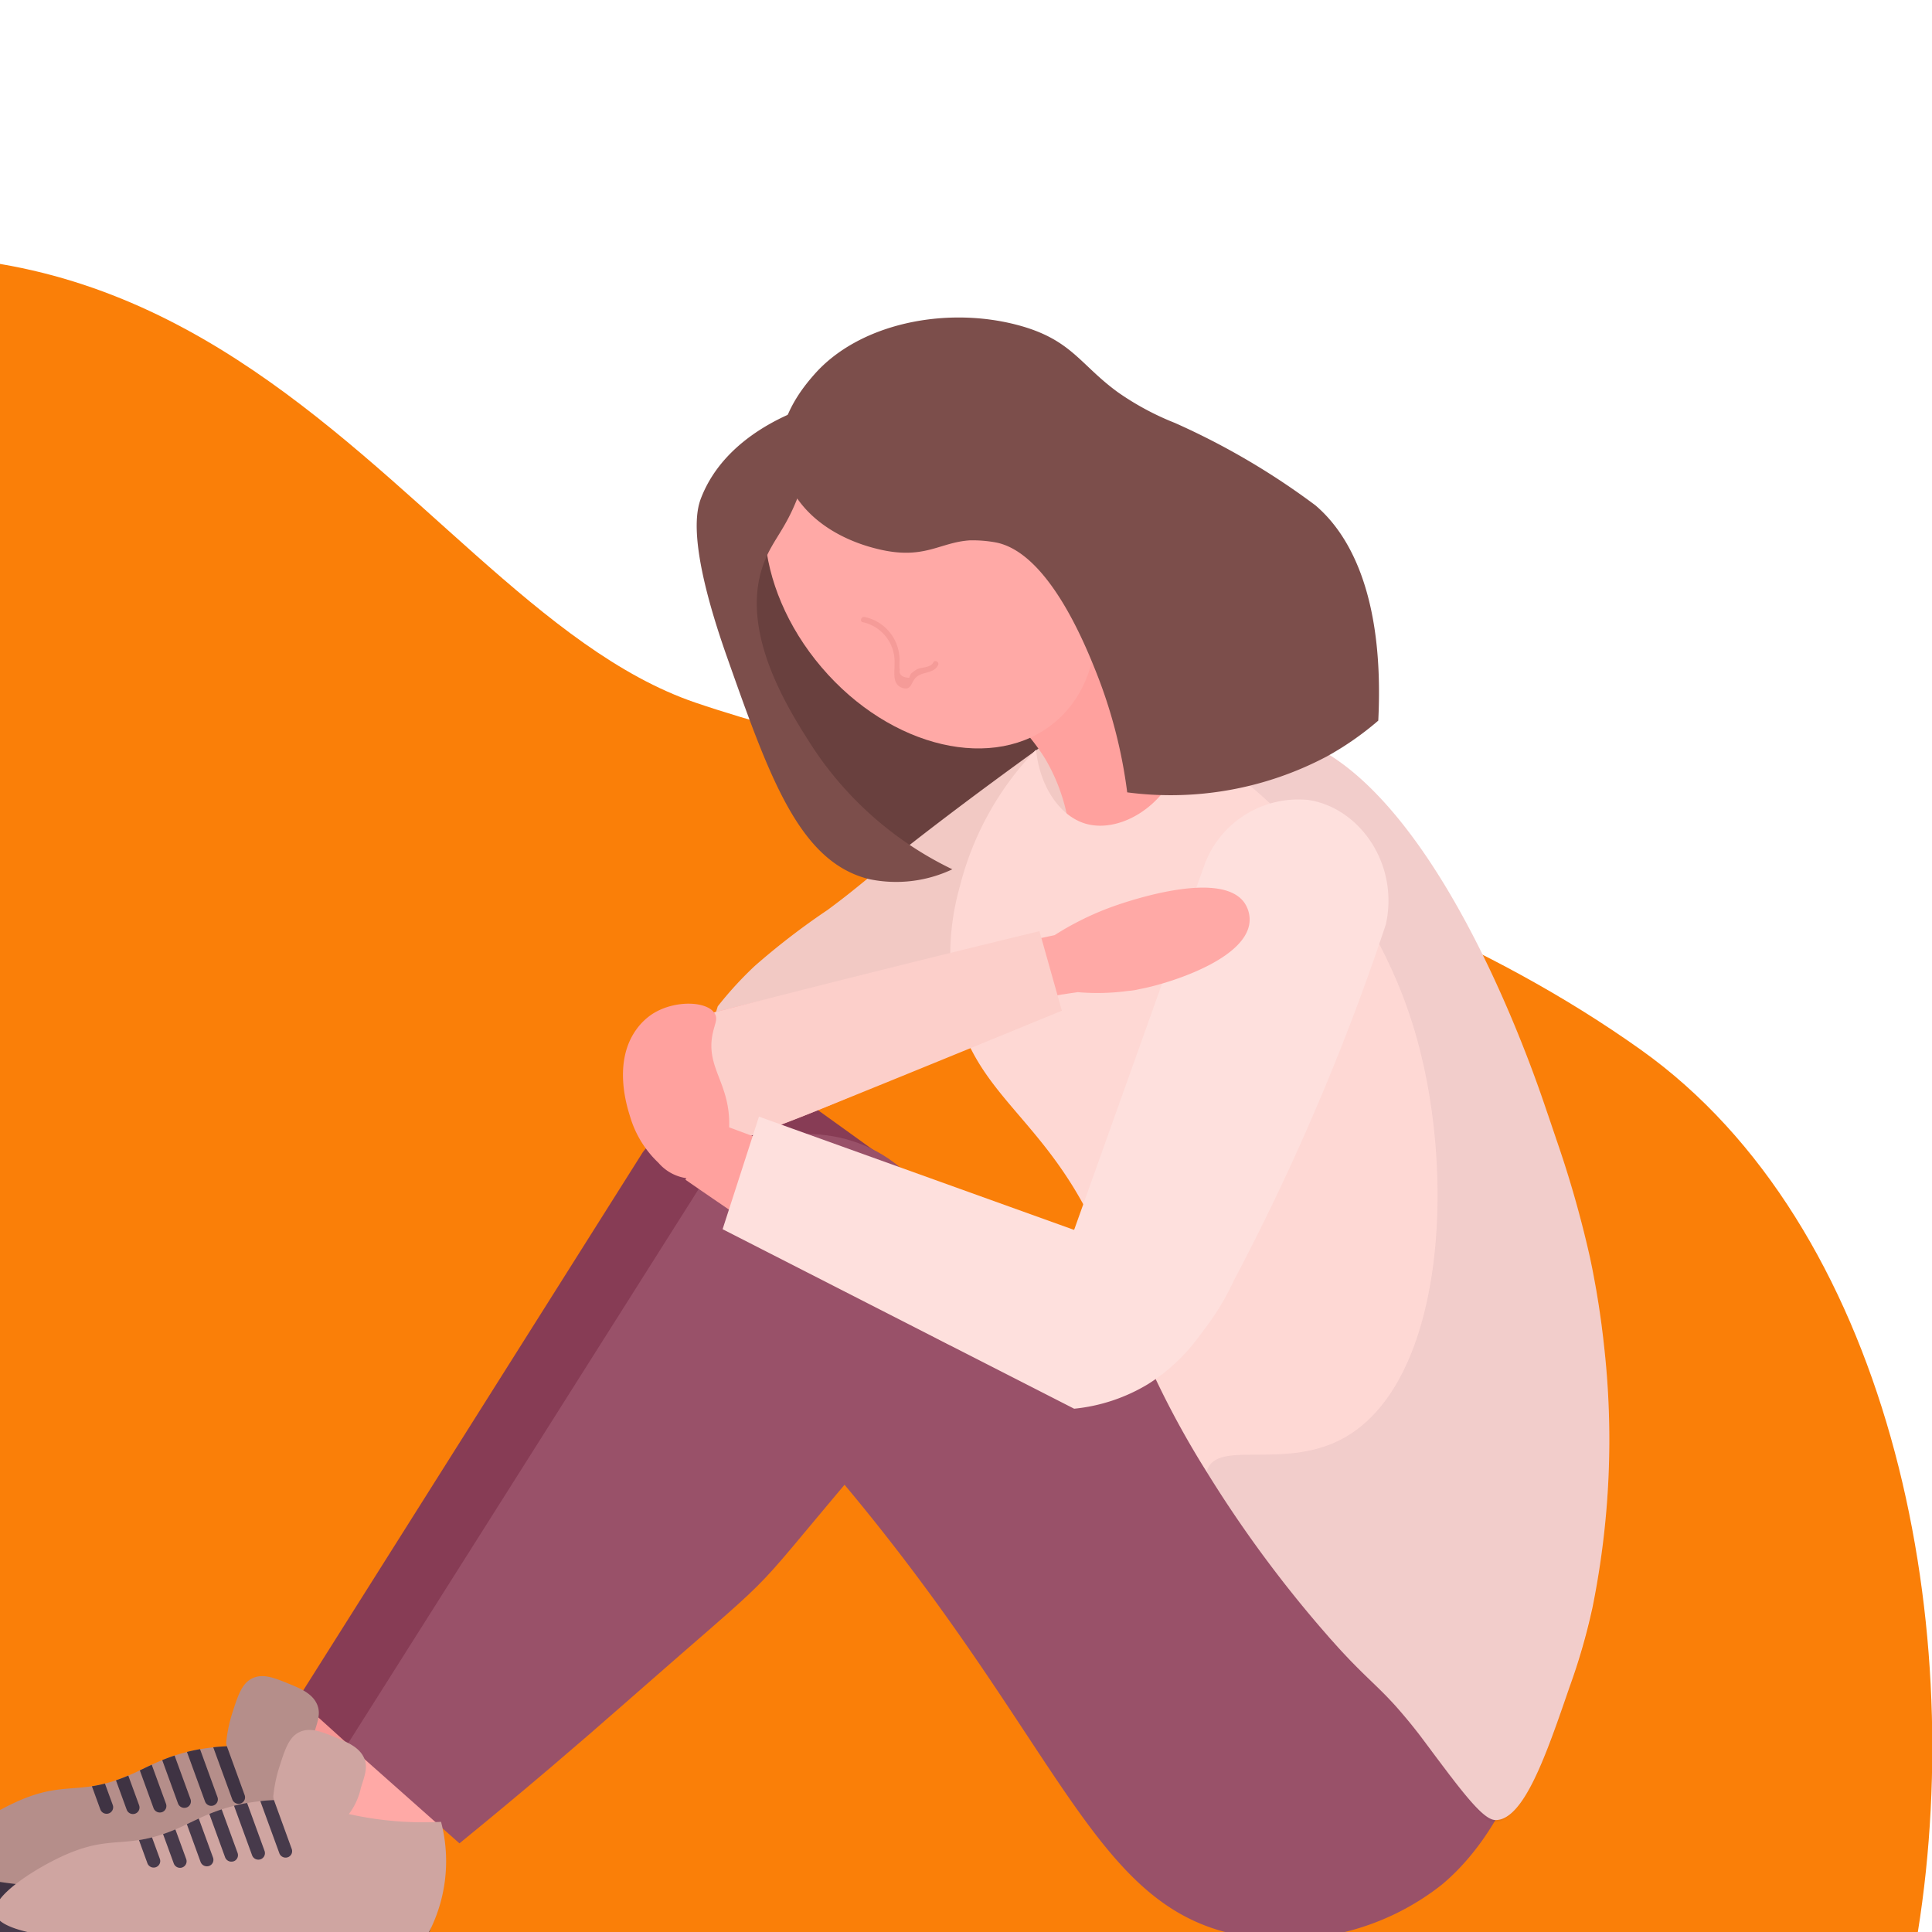 <svg xmlns="http://www.w3.org/2000/svg" width="170" height="170" viewBox="0 0 170 170">
  <defs>
    <clipPath id="clip-path">
      <rect id="Rectangle_12586" width="170" height="170" fill="#fff"/>
    </clipPath>
    <clipPath id="clip-path-2">
      <rect id="Rectangle_12085" width="210.594" height="231.447" fill="none"/>
    </clipPath>
    <clipPath id="clip-path-4">
      <rect id="Rectangle_12082" width="37.203" height="96.102" fill="none"/>
    </clipPath>
    <clipPath id="clip-disconnected">
      <rect width="170" height="170"/>
    </clipPath>
  </defs>
  <g id="disconnected" clip-path="url(#clip-disconnected)">
    <g id="Mask_Group_18191" clip-path="url(#clip-path)">
      <path id="Path_27789" d="M29.58,11.1c63.248-33.614,80.632,18.968,107.766,28.212,20.289,6.912,56.05,11.232,83.191,30.552,21.627,15.4,28.85,49.613,24.363,77.621H15.7C13.92,93.4-26.386,40.846,29.58,11.1" transform="translate(-76.145 22.515)" fill="#fa7f08"/>
      <g id="Group_19889" transform="translate(-4.594 -60.447)">
        <g id="Group_19888" transform="translate(0 2)" clip-path="url(#clip-path-2)">
          <g id="Group_19887">
            <g id="Group_19886" clip-path="url(#clip-path-2)">
              <path id="Path_29364" d="M219.879,310.535c-2.671,3.9-2.127,8.488-1.766,11.542.955,8.064,6.236,17.811,15.646,20.56a18.092,18.092,0,0,0,13.031-.879,17.46,17.46,0,0,0,7.805-7.984c3.742-7.713,1.69-18.728-5.57-24.833-8.961-7.536-23.954-5.989-29.147,1.593" transform="translate(-149.566 -208.757)" fill="#69403e"/>
              <path id="Path_29365" d="M212,425.442c1.149-.6,2.888-1.507,5.021-2.631,1.154-.608,1.731-.911,2.069-1.092,2.9-1.554,5.683-3.1,8.323-4.64.438-.247.857-.488,1.281-.73.757-.442,1.5-.883,2.233-1.318h.005c1.024-.613,2.015-1.224,2.986-1.828.324-.2.643-.4.961-.6.389-.244.769-.487,1.144-.729s.754-.49,1.124-.728c.183-.121.355-.241.534-.352.356-.237.7-.467,1.048-.693.173-.115.347-.226.519-.341.752-.514,1.489-1.033,2.2-1.545q1.784-1.268,3.373-2.51,1.232-.955,2.339-1.9c.555-.466,1.09-.93,1.59-1.4.346-.3.671-.611.983-.912s.613-.6.911-.9c.151-.153.3-.3.433-.456.429-.442.823-.885,1.189-1.317,2.105-2.477,3.363-4.811,3.634-6.958a6.277,6.277,0,0,0-.024-1.882c0-.054-.017-.091-.02-.144a3.259,3.259,0,0,0-.093-.4,5.079,5.079,0,0,0-.352-.863,4.16,4.16,0,0,0-.5-.74.953.953,0,0,1-.091-.105,1.319,1.319,0,0,1-.091-.1c-.069-.068-.132-.131-.205-.194a5,5,0,0,0-.67-.514v0c-.129-.087-.257-.156-.39-.233a7.19,7.19,0,0,0-1.463-.57c-.17-.045-.35-.09-.534-.129a.159.159,0,0,1-.044-.006.215.215,0,0,0-.055-.011,1.681,1.681,0,0,0-.184-.03c-.129-.019-.263-.043-.4-.052-.193-.024-.39-.039-.592-.052a10.053,10.053,0,0,0-1.634.052c-.288.027-.569.068-.859.119a12.5,12.5,0,0,0-1.882.484c-.306.1-.617.217-.921.347-.357.154-.717.317-1.067.5a13.566,13.566,0,0,0-2.058,1.31h0l-14.329,10.79-1.07.8-1.274.954-.539.406-1.245.947-3.682,2.767h-.005a55.39,55.39,0,0,0-4.963,4.95,23.589,23.589,0,0,0-2.959,3.747c-.624,1.113-2.309,4.733.306,11.429" transform="translate(-144.602 -264.936)" fill="#ffa19e"/>
              <path id="Path_29366" d="M109.744,644.9l-8.728,7.545-9.024-2.367,11.1-14.2,6.657,9.024" transform="translate(-63.169 -436.642)" fill="#f79794"/>
              <path id="Path_29367" d="M192.969,510.495a11.571,11.571,0,0,1,2.263-14.4,11.084,11.084,0,0,1,11.942-1.837l54.962,39.557c4.367,7.415,4.838,15.4,1.072,20.272-4.653,6.017-14.241,5.078-15.594,4.927-14.054-1.575-18.868-15.521-42.772-38.053-4.83-4.553-9.011-8.11-11.873-10.467" transform="translate(-131.428 -338.722)" fill="#873c55"/>
              <path id="Path_29368" d="M108.149,557.344l-9.833-8.885,30.362-48.122c4.09-5.2,11.8-5.82,16.948-1.937,5.792,4.367,4.385,13.189,4.166,14.5-.55,3.284-1.945,6.065-7.715,12.889A183.372,183.372,0,0,1,121.562,546.3c-3.23,2.8-7.777,6.638-13.413,11.046" transform="translate(-67.512 -340.522)" fill="#873c55"/>
              <path id="Path_29369" d="M.661,706.169q.063,1.25.125,2.5c1.251.326,3.13.776,5.437,1.177,2.487.432,7.05,1.081,17.14.875,3.809-.078,8.82-.286,14.729-.825l1.433-4.989L.661,706.169" transform="translate(-0.454 -484.048)" fill="#3f3343"/>
              <path id="Path_29370" d="M37.986,687.65C7.419,689.189.349,687.523.014,685.564c-.27-1.554,3.771-4.075,6.337-5.18,2.791-1.2,4.255-.917,6.33-1.236a11.225,11.225,0,0,0,1.147-.236c.308-.076.63-.169.97-.287s.7-.251,1.085-.414c.159-.067.325-.138.5-.217s.342-.159.516-.243q.5-.243,1.047-.5c.293-.137.6-.269.925-.4.341-.138.7-.273,1.087-.4.339-.113.7-.22,1.087-.315.325-.081.673-.156,1.041-.226.038,0,.072-.015.11-.02.41-.073.8-.125,1.163-.165.44-.049.842-.077,1.2-.091.319-.011.6-.013.85-.013l.17-.594a30.035,30.035,0,0,0,13.683,2.517,13.667,13.667,0,0,1-1.279,10.11" transform="translate(-0.001 -463.527)" fill="#b58e8a"/>
              <path id="Path_29371" d="M86.221,659.854c.253.694.058,1.3-.323,2.479a5.916,5.916,0,0,1-1.817,3.164,3.83,3.83,0,0,1-2.9.967,3.992,3.992,0,0,1-3-3.325,12.441,12.441,0,0,1,.536-2.612c.507-1.583.849-2.65,1.795-3.085.925-.425,1.93-.017,3.126.469,1.089.443,2.2.9,2.584,1.943" transform="translate(-53.686 -451.332)" fill="#b58e8a"/>
              <path id="Path_29372" d="M62.36,684.135a.59.59,0,0,1-.746-.348l-1.39-3.82c.341-.138.7-.273,1.087-.4l1.4,3.832a.574.574,0,0,1-.347.739" transform="translate(-41.355 -466.645)" fill="#3f3343"/>
              <path id="Path_29373" d="M69.5,682.73a.586.586,0,0,1-.746-.348l-1.592-4.362c.325-.082.673-.156,1.041-.226.038,0,.072-.015.11-.02l1.535,4.217a.573.573,0,0,1-.347.739" transform="translate(-46.119 -465.417)" fill="#3f3343"/>
              <path id="Path_29374" d="M76.97,681.99a.585.585,0,0,1-.746-.348l-1.677-4.592c.44-.049.842-.077,1.2-.091l1.564,4.3a.567.567,0,0,1-.346.734" transform="translate(-51.19 -464.857)" fill="#3f3343"/>
              <path id="Path_29375" d="M55.883,686.311a.591.591,0,0,1-.746-.348l-1.209-3.326q.5-.243,1.047-.5l1.255,3.437a.574.574,0,0,1-.347.739" transform="translate(-37.031 -468.411)" fill="#3f3343"/>
              <path id="Path_29376" d="M48.919,688.55a.587.587,0,0,1-.746-.348l-.944-2.586q.509-.17,1.084-.414l.953,2.609a.573.573,0,0,1-.347.739" transform="translate(-32.431 -470.517)" fill="#3f3343"/>
              <path id="Path_29377" d="M41.959,690.063a.586.586,0,0,1-.746-.348l-.743-2.04a11.259,11.259,0,0,0,1.147-.236l.689,1.885a.573.573,0,0,1-.347.739" transform="translate(-27.79 -472.053)" fill="#3f3343"/>
              <path id="Path_29378" d="M121.076,660l-8.728,7.545-9.024-2.367,11.1-14.2L121.076,660" transform="translate(-70.95 -447.017)" fill="#ffa9a6"/>
              <path id="Path_29379" d="M206.381,521.394a11.572,11.572,0,0,1,3.54-14.14,11.083,11.083,0,0,1,12.058-.763l59.274,46.841a28.246,28.246,0,0,1-.592,3.4c-.3,1.247-2.335,9.421-8.213,14.348a22.328,22.328,0,0,1-17.972,4.44c-13.375-2.631-15.735-18.053-37.2-42.645-4.4-5.04-8.28-8.95-10.892-11.485" transform="translate(-140.962 -346.817)" fill="#995169"/>
              <path id="Path_29380" d="M122.12,567.461l-9.838-8.728L143.418,509.5c4.09-5.2,11.8-5.82,16.948-1.937,5.792,4.367,4.384,13.189,4.166,14.5-.551,3.285-1.945,6.065-7.715,12.889-10.309,12.193-5.5,7.32-20.514,20.514-3.431,3.016-8.249,7.165-14.181,12" transform="translate(-77.102 -346.817)" fill="#995169"/>
              <path id="Path_29381" d="M13.882,721.278q.063,1.25.125,2.5c1.251.326,3.13.776,5.437,1.177,2.487.432,7.05,1.081,17.14.875,3.809-.078,8.82-.286,14.729-.825l1.433-4.989-38.865,1.262" transform="translate(-9.533 -494.423)" fill="#473a4b"/>
              <path id="Path_29382" d="M51.206,702.76c-30.567,1.539-37.637-.127-37.972-2.085-.27-1.554,3.771-4.075,6.337-5.18,2.791-1.2,4.255-.917,6.33-1.236a11.366,11.366,0,0,0,1.147-.236c.308-.076.63-.169.97-.287s.7-.251,1.085-.414c.159-.067.325-.138.5-.217s.342-.159.516-.243q.5-.242,1.047-.5c.293-.137.6-.269.925-.4.341-.139.7-.273,1.087-.4.339-.113.7-.22,1.087-.315.325-.081.673-.156,1.041-.226.038,0,.072-.015.11-.02.41-.072.8-.125,1.163-.165.44-.049.842-.077,1.2-.091.32-.011.6-.013.85-.013l.17-.594a30.042,30.042,0,0,0,13.683,2.517,13.663,13.663,0,0,1-1.279,10.11" transform="translate(-9.079 -473.902)" fill="#cfa5a1"/>
              <path id="Path_29383" d="M99.442,674.963c.253.694.058,1.3-.323,2.479a5.918,5.918,0,0,1-1.817,3.164,3.831,3.831,0,0,1-2.9.967,3.992,3.992,0,0,1-3-3.325,12.441,12.441,0,0,1,.536-2.612c.507-1.583.849-2.65,1.795-3.085.925-.425,1.93-.017,3.126.469,1.089.443,2.2.9,2.584,1.943" transform="translate(-62.764 -461.707)" fill="#cfa5a1"/>
              <path id="Path_29384" d="M75.581,699.245a.59.59,0,0,1-.746-.348l-1.39-3.82c.341-.139.7-.273,1.087-.4l1.4,3.832a.574.574,0,0,1-.347.739" transform="translate(-50.433 -477.021)" fill="#473a4b"/>
              <path id="Path_29385" d="M82.721,697.84a.585.585,0,0,1-.746-.348l-1.592-4.362c.325-.082.673-.156,1.041-.226.038,0,.072-.015.11-.02l1.535,4.217a.573.573,0,0,1-.347.739" transform="translate(-55.198 -475.793)" fill="#473a4b"/>
              <path id="Path_29386" d="M90.191,697.1a.585.585,0,0,1-.746-.348l-1.677-4.592c.44-.049.842-.077,1.2-.091l1.564,4.3a.567.567,0,0,1-.346.734" transform="translate(-60.269 -475.232)" fill="#473a4b"/>
              <path id="Path_29387" d="M69.1,701.421a.591.591,0,0,1-.746-.348l-1.209-3.326q.5-.243,1.047-.5l1.255,3.437a.574.574,0,0,1-.347.739" transform="translate(-46.109 -478.787)" fill="#473a4b"/>
              <path id="Path_29388" d="M62.14,703.66a.587.587,0,0,1-.746-.349l-.944-2.586q.508-.17,1.084-.414l.953,2.609a.574.574,0,0,1-.347.739" transform="translate(-41.509 -480.893)" fill="#473a4b"/>
              <path id="Path_29389" d="M55.18,705.173a.586.586,0,0,1-.746-.348l-.743-2.04a11.26,11.26,0,0,0,1.147-.236l.689,1.885a.573.573,0,0,1-.347.739" transform="translate(-36.869 -482.429)" fill="#473a4b"/>
              <path id="Path_29390" d="M242.687,395.573c-6.544,4.716-10.832,8.033-13.61,10.257-2.372,1.9-3.1,2.57-5.227,4.142a63.336,63.336,0,0,0-6.411,4.931,32.055,32.055,0,0,0-3.255,3.551q-1.971,6.259.2,8.482,4.912,5.035,31.068-10.652c8.814-2,12.738-10.306,10.652-15.287-1.631-3.894-7.258-6.528-13.413-5.424" transform="translate(-146.432 -271.46)" fill="#f2c9c4"/>
              <path id="Path_29391" d="M289.031,367.006c-1.141-.238-1.249-5.9-1.265-6.469a19.7,19.7,0,0,1,.055-2.135,16.325,16.325,0,0,0-1.978-5.127,18.1,18.1,0,0,0-10.141-7.682c.394-.061,5.871-1,8.018-5.992a10.355,10.355,0,0,0,.175-7.383,40.3,40.3,0,0,1,3.144,2.732,45.706,45.706,0,0,1,4.493,5.1,27.359,27.359,0,0,0,8.418,6.767l3.29,3.332a4.77,4.77,0,0,0-3.544,1.6c-1.846,2.589,1.543,6.871-.048,8.494-1.35,1.377-4.271-1.215-6.967.228-3,1.606-2.758,6.717-3.652,6.53" transform="translate(-189.321 -228.128)" fill="#ffa19e"/>
              <path id="Path_29392" d="M337.967,468.961a54.645,54.645,0,0,1-1.97,6.805c-2.018,5.888-4.018,11.726-6.509,11.735-.772,0-1.864-1.142-3.645-3.438-.106-.139-.216-.284-.335-.435s-.222-.293-.337-.444l-.37-.488-.394-.524-.216-.287c-.136-.183-.278-.37-.42-.565-.225-.3-.456-.609-.7-.935-.086-.118-.219-.293-.39-.515l-.2-.254c-.207-.266-.462-.583-.754-.935-.056-.068-.112-.136-.174-.207-.175-.21-.364-.432-.565-.663-.231-.266-.482-.545-.769-.849-.16-.172-.317-.334-.471-.491l-.154-.154q-.075-.08-.151-.151l-.151-.151c-.05-.05-.1-.1-.151-.148l-.266-.257c-.068-.068-.136-.136-.207-.2-.095-.091-.189-.186-.287-.278-.432-.414-.89-.861-1.423-1.406-.062-.065-.151-.151-.275-.281-.21-.222-.438-.462-.678-.719-.083-.089-.171-.183-.266-.29l-.118-.127c-.154-.174-.331-.37-.527-.589-.124-.136-.249-.278-.376-.426-.175-.2-.367-.423-.574-.66a107.641,107.641,0,0,1-10.072-13.75,79.056,79.056,0,0,1-7.726-16.031c-.361-1.065-.263-.846-.532-1.613-4.634-13.214-11.847-14.516-13.868-23.44a22.035,22.035,0,0,1,.394-10.453,26.687,26.687,0,0,1,6.707-12.033c.3,3.16,2.047,5.829,4.341,6.509,3.255.968,8.045-1.95,8.877-7.495a16.229,16.229,0,0,1,8.876-.2c1.852.509,4.616,1.66,8.086,5.326,8.024,8.477,13.344,23.552,14.5,26.925.136.4.272.8.405,1.183.071.21.142.42.213.628q.129.386.258.763c.071.207.142.411.207.615a95,95,0,0,1,2.968,10.4c.041.2.083.393.124.592s.083.4.121.6c.11.568.216,1.142.32,1.734.006.038.015.074.018.109.068.4.133.811.2,1.225.068.452.136.911.2,1.382.009.074.021.148.03.219.021.154.039.308.059.461,0,.018,0,.039.006.056.05.385.1.8.148,1.249a74.024,74.024,0,0,1-1.033,23.363" transform="translate(-193.287 -268.904)" fill="#fed8d4"/>
              <g id="Group_19882" transform="translate(108.979 122.694)" opacity="0.07">
                <g id="Group_19881">
                  <g id="Group_19880" clip-path="url(#clip-path-4)">
                    <path id="Path_29393" d="M384.314,464.422a61.625,61.625,0,0,1-2.761,11.344c-1.565,4.731-3.982,12.042-6.707,11.933-.441-.018-.832-.228-3.447-3.636-.106-.139-.216-.284-.334-.435s-.219-.29-.337-.444-.243-.32-.37-.488l-.394-.524-.216-.287-.42-.565c-.225-.3-.456-.61-.7-.935-.086-.118-.219-.293-.391-.515-.059-.08-.124-.163-.2-.254-.207-.266-.462-.583-.755-.935-.056-.068-.116-.136-.175-.207-.175-.21-.364-.432-.565-.663-.231-.266-.482-.545-.769-.849-.16-.172-.317-.334-.471-.491-.05-.053-.1-.107-.154-.154s-.1-.1-.151-.151-.1-.1-.151-.151-.1-.1-.151-.148l-.266-.257c-.068-.068-.136-.136-.207-.2-.095-.091-.189-.186-.287-.278-.432-.414-.891-.861-1.423-1.406-.062-.065-.151-.151-.275-.281-.157-.16-.372-.388-.677-.719-.083-.089-.172-.183-.266-.29l-.118-.127c-.154-.174-.331-.37-.527-.589-.118-.133-.242-.275-.376-.426-.174-.2-.367-.423-.574-.66a107.646,107.646,0,0,1-10.072-13.75,1.155,1.155,0,0,1,.065-.252c1.021-2.565,6.761.033,11.835-2.663,8.965-4.764,10.089-22.993,6.509-35.506-4.284-14.974-15.732-23.25-20.218-26.135a16.23,16.23,0,0,1,8.877-.2c1.852.509,4.616,1.66,8.086,5.326,8.024,8.477,13.344,23.552,14.5,26.925.136.4.272.8.405,1.184.071.21.142.42.213.627q.133.386.257.763c.071.207.142.411.207.615a92.481,92.481,0,0,1,2.968,10.4c.042.2.083.394.124.592s.083.4.121.6c.112.565.219,1.142.32,1.734.006.039.015.074.018.109.068.4.133.811.2,1.225.068.452.136.911.2,1.382.009.074.021.148.03.219.02.154.038.308.059.461,0,.018,0,.039.006.056.053.42.1.838.148,1.249a74.9,74.9,0,0,1-.242,18.824" transform="translate(-347.823 -391.599)" fill="#4c2745"/>
                  </g>
                </g>
              </g>
              <path id="Path_29394" d="M253.526,306.254c6.085,7.143,6.733,16.584,1.446,21.089s-14.506,2.365-20.591-4.777-6.733-16.584-1.446-21.089,14.506-2.365,20.591,4.777" transform="translate(-157.495 -205.399)" fill="#ffa9a6"/>
              <path id="Path_29395" d="M233.888,288.313a7.465,7.465,0,0,0,1.094,2.837c2.179,3.6,6.316,4.671,7.422,4.939,4.072.989,5.388-.589,8.076-.766a11.261,11.261,0,0,1,2.268.178c4.617.862,7.86,8.937,8.826,11.344a43.481,43.481,0,0,1,2.762,10.652,29.368,29.368,0,0,0,17.555-3.156,26.637,26.637,0,0,0,4.537-3.156c.623-12.493-3.478-17.184-5.523-18.937a64.05,64.05,0,0,0-12.379-7.26,24.412,24.412,0,0,1-5-2.69c-3.365-2.44-4.071-4.664-8.861-5.929-6.325-1.669-13.948-.127-17.885,4.381-.792.907-3.439,3.938-2.9,7.561" transform="translate(-160.557 -189.329)" fill="#7c4e4b"/>
              <path id="Path_29396" d="M216.225,314.067c-2.218,5.96,2.151,12.808,4.188,16a30.6,30.6,0,0,0,12.406,10.923,11.559,11.559,0,0,1-7.353.858c-6.115-1.535-8.724-8.923-12.469-19.524-3.616-10.238-2.641-13.109-2.26-14.071,2.168-5.482,8.23-7.615,10.058-8.186a24.608,24.608,0,0,1-1.23,7.216c-1.22,3.677-2.512,4.558-3.34,6.783" transform="translate(-144.428 -206.052)" fill="#7c4e4b"/>
              <path id="Path_29397" d="M256.623,360.251a3.559,3.559,0,0,1,2.783,3.64c.024.71-.242,1.82.662,2.132.742.256.775-.316,1.086-.752.543-.761,1.643-.39,2.078-1.236.142-.276-.275-.521-.417-.244-.245.475-.981.406-1.393.584a3,3,0,0,0-.564.4c-.033.023-.035.088-.062.107l-.108.265q-.955-.077-.821-.714c-.079-.4.023-.864-.048-1.281a3.853,3.853,0,0,0-3.067-3.363c-.3-.044-.436.421-.128.466" transform="translate(-176.099 -247.056)" fill="#f59b98"/>
              <path id="Path_29398" d="M306.608,457.4l10.5,4.248a22.316,22.316,0,0,0,6.559-8.235c2.082-3.942,4.159-8.18,6.172-12.714,2.915-6.565,5.293-12.84,7.241-18.7,1.178-5.33-2.326-10.265-6.805-10.948a8.806,8.806,0,0,0-9.1,5.556L306.608,457.4" transform="translate(-210.543 -282.211)" fill="#fee0dd"/>
              <path id="Path_29399" d="M193.573,448.716c.174-.079.395-.164.651-.253v0c.486-.172,1.119-.373,1.865-.59.323-.094.669-.2,1.032-.3.025-.009.049-.013.076-.022a.083.083,0,0,1,.023-.005c.176-.047.363-.091.548-.143.238-.061.479-.129.731-.2.038-.008.094-.023.127-.028.818-.218,1.705-.446,2.648-.682,3.867-.968,8.661-2.07,13.362-3.13,2.87-.648,5.716-1.268,8.3-1.831h.006a.265.265,0,0,1,.052-.013c.268-.059.532-.114.794-.172.028-.007.055-.011.086-.017a.306.306,0,0,1,.039-.009c2.343-.508,4.434-.959,6.085-1.31.51-.329,1.15-.714,1.922-1.114,0,0,0,0,0,0a25.485,25.485,0,0,1,2.867-1.283c.03-.013.061-.021.091-.034.847-.314,9.614-3.483,11.805-.439a2.635,2.635,0,0,1,.474,1.57c-.089,3.122-6.066,5.216-8.945,5.892-.224.052-.471.1-.734.155l-.008,0v0a5.22,5.22,0,0,1-.956.155,20.233,20.233,0,0,1-4.477.116c-.418.059-.817.116-1.189.177-.067.013-.117.016-.184.023s-.117.022-.177.031c-.41.076-.8.143-1.179.207a151.182,151.182,0,0,1-20.956,10.278c-3.493,1.389-5.824,2.194-7.9,2.888a7.487,7.487,0,0,1-3.1-.531,5.279,5.279,0,0,1-1.966-1.3c-.093-.1-.154-.174-.236-.275a9.045,9.045,0,0,1-1.591-3.083c-.04-.137-.081-.276-.112-.415,0,0,0-.013-.008-.023a10.7,10.7,0,0,1-.313-2.472l0-.007a2.236,2.236,0,0,1-.009-.314,6.911,6.911,0,0,1,.032-.752c.045-.171.1-.334.161-.5.008-.016.014-.033.02-.045.015-.037.029-.067.044-.1a2.088,2.088,0,0,1,.206-.1" transform="translate(-132.605 -299.279)" fill="#ffa9a6"/>
              <path id="Path_29400" d="M193.573,457.117a2.472,2.472,0,0,1,.294-.123c.109-.042.228-.086.357-.131v0c.486-.172,1.119-.373,1.865-.59.323-.094.669-.2,1.032-.3.025-.01.049-.013.076-.022a.077.077,0,0,1,.023-.005c.176-.047.363-.091.548-.143.238-.061.479-.128.731-.2.038-.007.094-.022.126-.027l2.648-.682q13.738-3.528,27.389-6.834l1.972,7c-11.194,4.6-19.5,7.973-22.288,9.084-1.116.445-2.729,1.078-4.794,1.817-1.147.411-2.152.753-3.1,1.07a7.484,7.484,0,0,1-3.1-.531,5.28,5.28,0,0,1-1.966-1.3c-.093-.1-.154-.174-.236-.275a9.044,9.044,0,0,1-1.591-3.083c-.04-.137-.081-.276-.112-.415,0,0,0-.013-.008-.023a10.7,10.7,0,0,1-.313-2.472l0-.008a2.237,2.237,0,0,1-.009-.314,6.985,6.985,0,0,1,.032-.752,1.472,1.472,0,0,1,.075-.252,1,1,0,0,1,.356-.5" transform="translate(-132.605 -307.68)" fill="#fccfca"/>
              <path id="Path_29401" d="M238.114,512.04h0c-.453-.245-1.047-.543-1.75-.874-.3-.143-.63-.3-.973-.456-.023-.013-.046-.021-.071-.033a.075.075,0,0,0-.022-.009c-.166-.074-.344-.146-.519-.227-.226-.1-.453-.2-.691-.308-.036-.014-.09-.037-.12-.047a17.471,17.471,0,0,0-2.475-.724c-.724-.151-5.752-1.914-21.906-7.9l-2.418,5.136c7.53,5.223,13.333,8.94,15.859,10.44,2.305,1.369,4.446,2.54,4.446,2.54,1.071.586,2.013,1.081,2.9,1.544a7.479,7.479,0,0,0,3.144-.041,5.278,5.278,0,0,0,2.145-.975c.107-.085.18-.148.275-.235a9.046,9.046,0,0,0,2.053-2.8c.061-.129.123-.26.176-.393,0,0,.006-.012.012-.022a10.711,10.711,0,0,0,.695-2.393l.005-.007a2.214,2.214,0,0,0,.058-.308,6.893,6.893,0,0,0,.086-.748l-.912-1.162" transform="translate(-142.259 -344.344)" fill="#ffa19e"/>
              <path id="Path_29402" d="M220.807,500.134l-3.2,9.907,30.934,15.795a15.515,15.515,0,0,0,6.509-2.17,16.216,16.216,0,0,0,6.8-8.778l-41.044-14.753" transform="translate(-149.43 -343.434)" fill="#fee0dd"/>
              <path id="Path_29403" d="M192.315,469.249a5.36,5.36,0,0,0-1.553,1.479c-2.029,2.868-.8,6.724-.518,7.619a9.146,9.146,0,0,0,2.494,4.067,3.99,3.99,0,0,0,2.935,1.394,3.514,3.514,0,0,0,2.472-1.6,5,5,0,0,0,.817-2.923c.124-3.9-2.1-5.2-1.444-8.27.178-.836.447-1.221.2-1.691-.605-1.14-3.457-1.259-5.4-.074" transform="translate(-130.207 -321.651)" fill="#ffa19e"/>
            </g>
          </g>
        </g>
      </g>
    </g>
  </g>
</svg>
